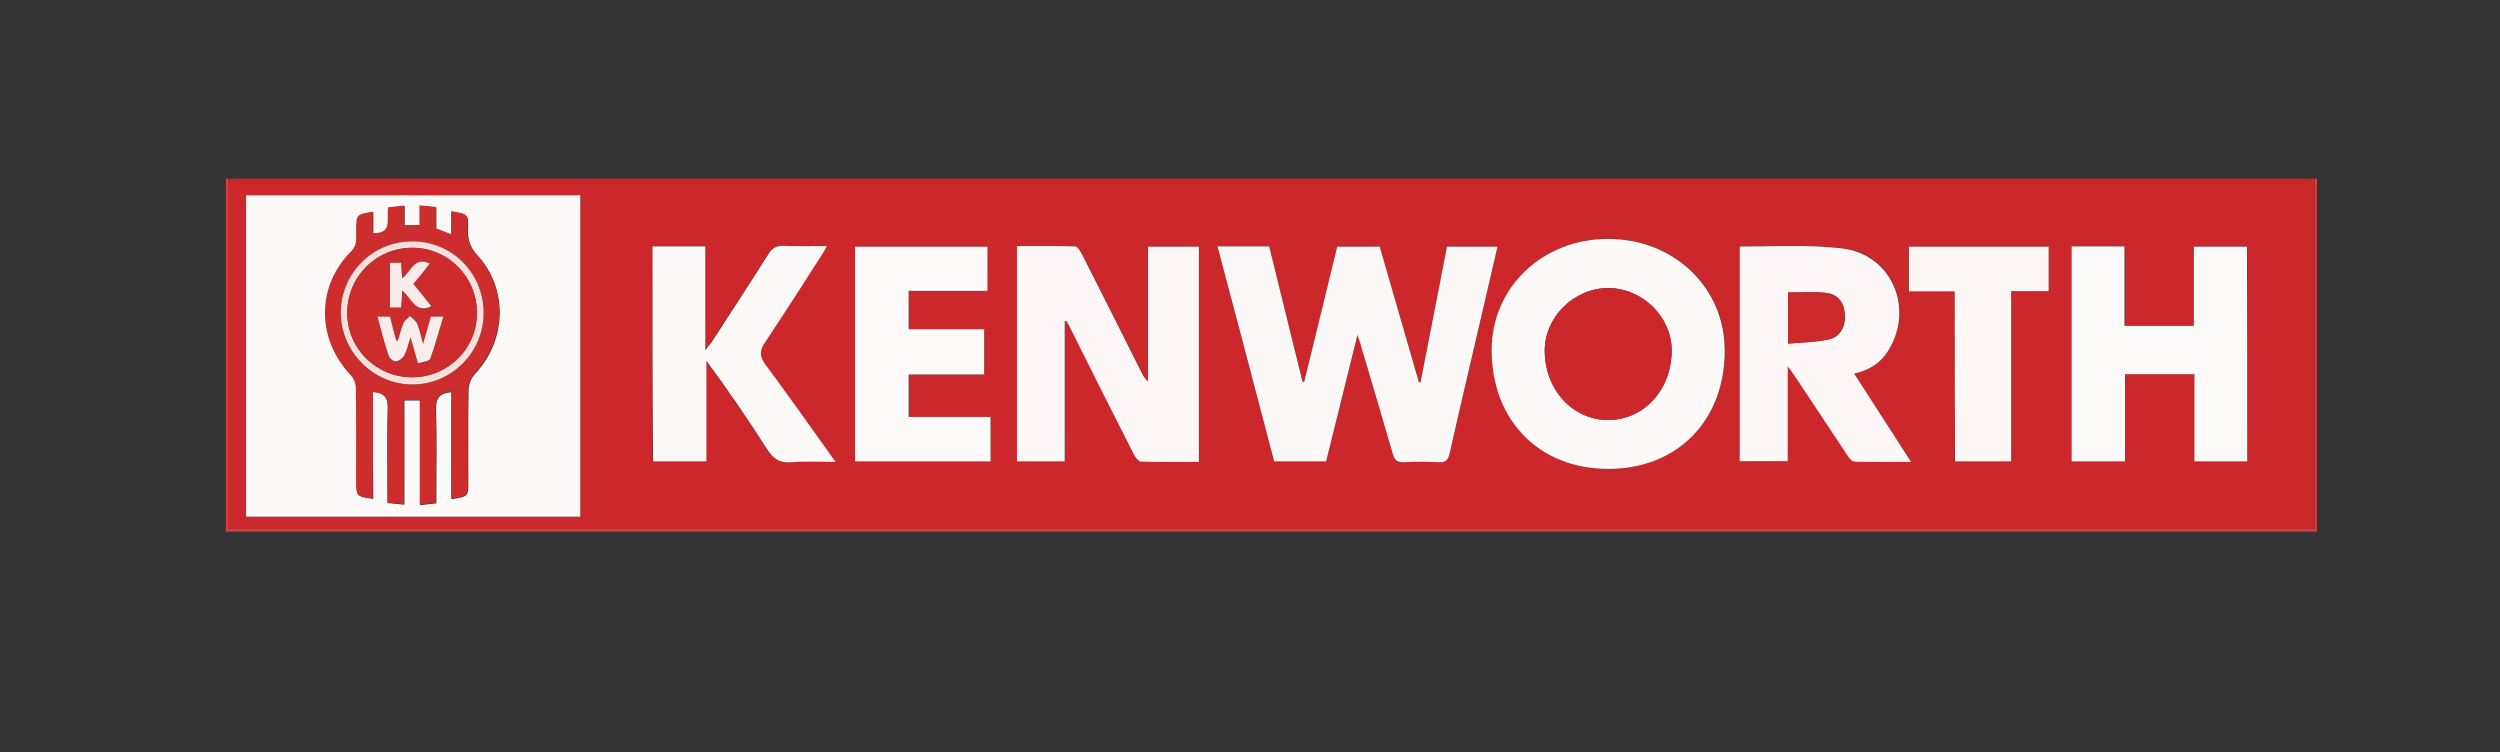 <svg xmlns="http://www.w3.org/2000/svg" xmlns:xlink="http://www.w3.org/1999/xlink" id="Capa_1" x="0px" y="0px" viewBox="0 0 900 270.8" style="enable-background:new 0 0 900 270.8;" xml:space="preserve"><rect x="0" y="0" width="900" height="270.8" fill="#333333" stroke="none"/><style type="text/css">	.st0{fill:#CF4244;}	.st1{fill:#CC272A;}	.st2{fill:#FDF9F8;}	.st3{fill:#FDF8F8;}	.st4{fill:#FDF8F7;}	.st5{fill:#FDFAFA;}	.st6{fill:#FDFAF9;}	.st7{fill:#FDF7F6;}	.st8{fill:#CD2D2D;}	.st9{fill:#CC292A;}	.st10{fill:#F5E0DE;}	.st11{fill:#CD2C2C;}	.st12{fill:#F9EDEB;}	.st13{fill:#F9EBE9;}</style><g id="n2ijIr_1_">	<g>		<path class="st0" d="M834.1,191.4c-250.9,0-501.9,0-752.8,0c0-42.4,0-84.8,0-127.2c0.3,0.1,0.5,0.1,0.8,0.2c0,42,0,83.9,0,126   c250.7,0,500.8,0,751.2,0c0-42.2,0-84.1,0-126c0.3-0.1,0.5-0.1,0.8-0.2C834.1,106.6,834.1,149,834.1,191.4z"></path>		<path class="st1" d="M833.3,64.4c0,41.9,0,83.8,0,126c-250.4,0-500.6,0-751.2,0c0-42,0-84,0-126c1.3-0.1,2.7-0.1,4-0.1   c247.7,0,495.4,0,743.2,0C830.6,64.3,832,64.3,833.3,64.4z M88.6,70.3c0,38.8,0,77.3,0,115.7c40.3,0,80.3,0,120.3,0   c0-38.7,0-77.1,0-115.7C168.7,70.3,128.8,70.3,88.6,70.3z M488.7,120.5c0.7,2.2,1.1,3.3,1.4,4.5c3.8,12.8,7.6,25.6,11.3,38.4   c0.7,2.3,1.6,3.2,4,3c4-0.2,8.1-0.2,12.1,0c2.6,0.1,3.8-0.5,4.4-3.3c4.2-18.8,8.6-37.4,13-56.2c1.4-6,2.8-12,4.2-18.1   c-6.4,0-12.2,0-18.2,0c-3.2,16.4-6.4,32.6-9.5,48.8c-0.2,0-0.4,0-0.6,0c-4.7-16.3-9.4-32.6-14.1-48.8c-5.2,0-10.2,0-15.3,0   c-4,16.4-8,32.6-11.9,48.7c-0.2,0-0.4-0.1-0.6-0.1c-4-16.2-8-32.5-12-48.7c-6.3,0-12.2,0-18.6,0c6.8,26,13.6,51.7,20.4,77.4   c6.5,0,12.6,0,18.7,0C481.1,151.2,484.8,136.4,488.7,120.5z M579.1,168.8c24.8-0.1,41.9-17.6,41.9-42.8c0-22.5-18.3-40-41.9-40.1   c-23.7,0-42.2,17.7-42,40.3C537.2,151.6,554.3,168.9,579.1,168.8z M383.3,115.6c0.2,0,0.5-0.1,0.7-0.1c0.6,1.1,1.1,2.2,1.7,3.2   c7.5,15,15,30,22.6,44.9c0.5,1.1,1.7,2.6,2.6,2.6c6.9,0.2,13.9,0.1,20.8,0.1c0-26.2,0-51.8,0-77.5c-6.2,0-12.1,0-18.3,0   c0,16.3,0,32.4,0,48.5c-1.1-0.9-1.7-1.9-2.2-2.9c-7.2-14.3-14.4-28.6-21.6-42.9c-0.6-1.1-1.6-2.8-2.4-2.8c-7-0.2-14.1-0.1-21-0.1   c0,26.2,0,51.9,0,77.5c5.8,0,11.4,0,17.2,0C383.3,149,383.3,132.3,383.3,115.6z M809,166.1c0-25.9,0-51.7,0-77.3   c-6.5,0-12.7,0-19.1,0c0,9.7,0,19,0,28.5c-8.4,0-16.6,0-25,0c0-9.7,0-19,0-28.6c-6.5,0-12.7,0-19,0c0,25.9,0,51.5,0,77.4   c6.4,0,12.6,0,19.2,0c0-10.6,0-21,0-31.4c8.5,0,16.6,0,25,0c0,10.5,0,20.9,0,31.4C796.6,166.1,802.7,166.1,809,166.1z    M667.5,134.5c5.6-1.4,9.7-4,12.4-8.4c9.5-15.4,1.1-34.8-16.8-36.8c-12-1.3-24.2-0.5-36.3-0.7c-0.2,0-0.4,0.3-0.4,0.3   c0,25.8,0,51.5,0,77c5.9,0,11.4,0,17.3,0c0-11.2,0-22.2,0-34.1c1.3,1.8,2,2.9,2.8,3.9c6.1,9.3,12.3,18.6,18.5,27.9   c0.7,1,1.8,2.4,2.8,2.5c6.5,0.2,13.1,0.1,20.3,0.1C680.9,155.4,674.3,145.2,667.5,134.5z M234.9,88.7c0,25.9,0,51.6,0,77.4   c6.4,0,12.5,0,19.2,0c0-12.2,0-24.2,0-36.2c7.7,10.4,15,20.9,21.7,31.6c2.3,3.6,4.7,5.3,9.1,4.9c5-0.5,10.1-0.1,15.7-0.1   c-8.7-12.2-16.8-23.7-25.2-35c-2.3-3.1-2.2-5.1-0.1-8.2c6.9-10.2,13.5-20.7,20.2-31.1c0.6-1,1.2-2,2-3.4c-5.5,0-10.5,0.2-15.5-0.1   c-2.6-0.1-4.2,0.7-5.6,3c-6.6,10.6-13.5,21-20.3,31.5c-0.5,0.8-1.2,1.6-2.4,3.1c0-13,0-25.1,0-37.4   C247.5,88.7,241.5,88.7,234.9,88.7z M355.5,88.8c-16.2,0-31.9,0-47.7,0c0,25.9,0,51.5,0,77.3c16.4,0,32.5,0,48.8,0   c0-5.4,0-10.5,0-16c-9.9,0-19.6,0-29.5,0c0-5.2,0-10.1,0-15.3c9.2,0,18.2,0,27.2,0c0-5.6,0-10.8,0-16.3c-9.2,0-18.2,0-27.2,0   c0-4.7,0-9.1,0-13.8c9.6,0,18.9,0,28.4,0C355.5,99.2,355.5,94.1,355.5,88.8z M703.7,104.9c0,20.6,0,41,0,61.2c7,0,13.4,0,20.2,0   c0-20.5,0-40.7,0-61.3c4.7,0,9.1,0,13.5,0c0-5.5,0-10.7,0-16c-16.9,0-33.6,0-50.3,0c0,5.4,0,10.6,0,16.1   C692.7,104.9,698,104.9,703.7,104.9z"></path>		<path class="st2" d="M88.6,70.3c40.1,0,80.1,0,120.3,0c0,38.6,0,77,0,115.7c-40,0-80,0-120.3,0C88.6,147.6,88.6,109.1,88.6,70.3z    M134.2,141.1c4.4,0.3,5.6,2.3,5.5,6.2c-0.3,9.9-0.1,19.8-0.1,29.8c0,1.3,0,2.6,0,4c2.2,0.2,3.9,0.4,6,0.6c0-12.7,0-25.1,0-37.5   c2.1,0,3.7,0,5.7,0c0,12.7,0,25.1,0,37.7c2.1-0.3,3.8-0.5,5.8-0.7c0-1.4,0-2.6,0-3.8c0-9.9,0.2-19.8-0.1-29.8   c-0.1-4.2,1.1-6.1,5.6-6.4c0,6.4,0,12.7,0,19.1c0,6.4,0,12.9,0,19.4c6-1,6-1,6-6.3c0-11-0.1-22,0.1-33.1c0-1.9,1-4.3,2.3-5.7   c11.3-11.9,12-30.4,1.1-42.4c-2.8-3-3.8-5.9-3.6-9.7c0.2-5.3,0.1-5.3-5.9-6.3c0,2.7,0,5.3,0,8.3c-2.1-0.8-3.7-1.4-5.5-2.1   c0-2.6,0-5.1,0-7.7c-2.1-0.2-3.8-0.4-5.9-0.6c0,2.6,0,4.7,0,7.1c-1.9,0-3.6,0-5.5,0c0-2.4,0-4.5,0-7c-2.1,0.2-3.9,0.4-5.7,0.6   c-1,3.7,1.9,9.6-5.6,9.3c0-2.5,0-5.1,0-7.7c-6,1-5.9,1-6,6.6c0,2.7,0.5,5.3-1.9,7.8c-12.4,12.5-12.2,31.5-0.1,44.3   c1.1,1.2,1.9,3.1,1.9,4.7c0.2,11.1,0.1,22.3,0.1,33.4c0,5.6,0,5.6,6,6.4C134.2,166.6,134.2,153.9,134.2,141.1z"></path>		<path class="st3" d="M488.7,120.5c-3.9,15.8-7.6,30.6-11.3,45.6c-6.2,0-12.2,0-18.7,0c-6.7-25.6-13.5-51.4-20.4-77.4   c6.4,0,12.3,0,18.6,0c4,16.2,8,32.5,12,48.7c0.2,0,0.4,0.1,0.6,0.1c4-16.2,7.9-32.4,11.9-48.7c5.1,0,10,0,15.3,0   c4.7,16.2,9.4,32.5,14.1,48.8c0.2,0,0.4,0,0.6,0c3.2-16.2,6.3-32.4,9.5-48.8c6,0,11.8,0,18.2,0c-1.4,6.1-2.8,12.1-4.2,18.1   c-4.3,18.7-8.8,37.4-13,56.2c-0.6,2.9-1.8,3.5-4.4,3.3c-4-0.2-8.1-0.2-12.1,0c-2.4,0.1-3.4-0.8-4-3c-3.7-12.8-7.5-25.6-11.3-38.4   C489.8,123.8,489.4,122.7,488.7,120.5z"></path>		<path class="st2" d="M579.1,168.8c-24.8,0.1-42-17.3-42.1-42.5c-0.2-22.7,18.3-40.4,42-40.3c23.6,0,41.9,17.5,41.9,40.1   C621,151.3,603.9,168.8,579.1,168.8z M579.1,151.2c12.8-0.1,22.8-11.1,22.7-25.2c-0.1-12-10.6-22.2-22.8-22.3   c-12.3,0-22.9,10.4-22.9,22.6C556.2,140.4,566.3,151.3,579.1,151.2z"></path>		<path class="st4" d="M383.3,115.6c0,16.7,0,33.4,0,50.5c-5.8,0-11.4,0-17.2,0c0-25.6,0-51.2,0-77.5c6.9,0,14-0.1,21,0.1   c0.8,0,1.8,1.7,2.4,2.8c7.3,14.3,14.4,28.6,21.6,42.9c0.5,1,1.1,2,2.2,2.9c0-16.1,0-32.2,0-48.5c6.2,0,12.1,0,18.3,0   c0,25.7,0,51.3,0,77.5c-6.9,0-13.9,0.1-20.8-0.1c-0.9,0-2-1.5-2.6-2.6c-7.6-14.9-15.1-29.9-22.6-44.9c-0.5-1.1-1.1-2.2-1.7-3.2   C383.8,115.5,383.6,115.6,383.3,115.6z"></path>		<path class="st5" d="M809,166.1c-6.2,0-12.4,0-19,0c0-10.5,0-20.9,0-31.4c-8.4,0-16.5,0-25,0c0,10.4,0,20.8,0,31.4   c-6.7,0-12.8,0-19.2,0c0-25.9,0-51.5,0-77.4c6.3,0,12.5,0,19,0c0,9.5,0,18.9,0,28.6c8.4,0,16.6,0,25,0c0-9.4,0-18.8,0-28.5   c6.5,0,12.6,0,19.1,0C809,114.5,809,140.2,809,166.1z"></path>		<path class="st4" d="M667.5,134.5c6.9,10.6,13.4,20.9,20.5,31.8c-7.2,0-13.7,0.1-20.3-0.1c-1,0-2.1-1.4-2.8-2.5   c-6.2-9.3-12.3-18.6-18.5-27.9c-0.7-1.1-1.5-2.1-2.8-3.9c0,11.9,0,22.9,0,34.1c-5.9,0-11.4,0-17.3,0c0-25.6,0-51.2,0-77   c0,0,0.2-0.3,0.4-0.3c12.1,0.1,24.3-0.7,36.3,0.7c17.9,2,26.3,21.4,16.8,36.8C677.1,130.6,673.1,133.2,667.5,134.5z M643.7,105.3   c0,6,0,11.8,0,18.4c5-0.5,9.9-0.5,14.6-1.5c4.3-0.9,6.3-4.9,5.8-9.4c-0.4-4.3-2.7-7-7.2-7.4C652.7,105,648.4,105.3,643.7,105.3z"></path>		<path class="st2" d="M234.9,88.7c6.5,0,12.6,0,19,0c0,12.2,0,24.3,0,37.4c1.2-1.5,1.8-2.3,2.4-3.1c6.8-10.5,13.6-20.9,20.3-31.5   c1.4-2.3,3-3.1,5.6-3c5,0.2,10,0.1,15.5,0.1c-0.8,1.4-1.4,2.5-2,3.4c-6.7,10.4-13.3,20.8-20.2,31.1c-2.1,3.1-2.2,5.1,0.1,8.2   c8.4,11.3,16.5,22.8,25.2,35c-5.7,0-10.7-0.3-15.7,0.1c-4.4,0.4-6.8-1.2-9.1-4.9c-6.8-10.7-14-21.2-21.7-31.6c0,12,0,24,0,36.2   c-6.6,0-12.8,0-19.2,0C234.9,140.3,234.9,114.6,234.9,88.7z"></path>		<path class="st6" d="M355.5,88.8c0,5.3,0,10.4,0,15.9c-9.4,0-18.8,0-28.4,0c0,4.7,0,9.1,0,13.8c8.9,0,17.9,0,27.2,0   c0,5.6,0,10.7,0,16.3c-9.1,0-18,0-27.2,0c0,5.2,0,10,0,15.3c9.8,0,19.6,0,29.5,0c0,5.5,0,10.6,0,16c-16.3,0-32.4,0-48.8,0   c0-25.8,0-51.4,0-77.3C323.6,88.8,339.4,88.8,355.5,88.8z"></path>		<path class="st7" d="M703.7,104.9c-5.7,0-11,0-16.5,0c0-5.5,0-10.6,0-16.1c16.6,0,33.3,0,50.3,0c0,5.2,0,10.4,0,16   c-4.5,0-8.8,0-13.5,0c0,20.6,0,40.9,0,61.3c-6.8,0-13.3,0-20.2,0C703.7,145.8,703.7,125.5,703.7,104.9z"></path>		<path class="st8" d="M134.2,141.1c0,12.8,0,25.5,0,38.3c-6-0.8-6-0.8-6-6.4c0-11.1,0.1-22.3-0.1-33.4c0-1.6-0.8-3.6-1.9-4.7   c-12.2-12.7-12.4-31.8,0.1-44.3c2.5-2.5,1.9-5.1,1.9-7.8c0.1-5.6,0-5.6,6-6.6c0,2.6,0,5.1,0,7.7c7.6,0.3,4.6-5.6,5.6-9.3   c1.8-0.2,3.6-0.4,5.7-0.6c0,2.5,0,4.7,0,7c1.9,0,3.6,0,5.5,0c0-2.3,0-4.5,0-7.1c2.1,0.2,3.9,0.4,5.9,0.6c0,2.6,0,5.2,0,7.7   c1.8,0.7,3.4,1.3,5.5,2.1c0-3,0-5.6,0-8.3c6,1,6.2,1,5.9,6.3c-0.2,3.9,0.8,6.7,3.6,9.7c11,12,10.2,30.5-1.1,42.4   c-1.3,1.4-2.3,3.7-2.3,5.7c-0.2,11-0.1,22-0.1,33.1c0,5.3,0,5.3-6,6.3c0-6.5,0-12.9,0-19.4c0-6.3,0-12.7,0-19.1   c-4.4,0.3-5.7,2.3-5.6,6.4c0.4,9.9,0.1,19.8,0.1,29.8c0,1.2,0,2.4,0,3.8c-2,0.2-3.7,0.4-5.8,0.7c0-12.6,0-25,0-37.7   c-2,0-3.6,0-5.7,0c0,12.5,0,24.9,0,37.5c-2.1-0.2-3.8-0.4-6-0.6c0-1.4,0-2.7,0-4c0-9.9-0.2-19.8,0.1-29.8   C139.7,143.4,138.6,141.4,134.2,141.1z M148.3,86.9c-14.2,0.1-25.7,11.6-25.6,25.8c0.1,14.1,11.8,25.8,25.9,25.7   c14.2-0.1,25.6-11.7,25.5-25.9C174,98.2,162.5,86.8,148.3,86.9z"></path>		<path class="st1" d="M579.1,151.2c-12.9,0.1-22.9-10.8-23-24.9c0-12.2,10.5-22.6,22.9-22.6c12.2,0,22.7,10.2,22.8,22.3   C601.9,140.1,592,151.1,579.1,151.2z"></path>		<path class="st9" d="M643.7,105.3c4.7,0,8.9-0.3,13.2,0.1c4.5,0.4,6.8,3.1,7.2,7.4c0.4,4.5-1.6,8.5-5.8,9.4   c-4.7,1-9.5,1.1-14.6,1.5C643.7,117.1,643.7,111.3,643.7,105.3z"></path>		<path class="st10" d="M148.3,86.9c14.3-0.1,25.7,11.3,25.8,25.6c0.1,14.2-11.4,25.8-25.5,25.9c-14,0.1-25.8-11.6-25.9-25.7   C122.6,98.5,134.1,86.9,148.3,86.9z M148.2,135.8c13,0.1,23.4-10.2,23.5-23.1c0-12.9-10.3-23.4-23.2-23.5   c-12.9,0-23.3,10.2-23.5,23.2C124.9,125.3,135.3,135.7,148.2,135.8z"></path>		<path class="st11" d="M148.2,135.8c-13-0.1-23.3-10.5-23.2-23.4c0.1-12.9,10.5-23.2,23.5-23.2c12.9,0,23.2,10.5,23.2,23.5   C171.7,125.6,161.2,135.9,148.2,135.8z M150.5,130.8c1.6-0.6,4-0.7,4.4-1.6c1.8-4.8,3.2-9.9,4.7-15.1c-1.9,0-3.1,0-4.5,0   c-0.9,3.1-1.7,5.9-2.8,9.8c-0.9-3.1-1.3-5.2-2.1-7.2c-0.5-1.1-1.7-1.9-2.6-2.8c-0.8,0.9-1.9,1.6-2.4,2.6c-0.9,2-1.4,4.2-2,6.3   c-0.2-0.1-0.4-0.1-0.6-0.2c-0.7-2.9-1.5-5.8-2.2-8.5c-1.7,0-2.9,0-4.5,0c1.4,4.9,2.6,9.5,4,14c0.3,0.9,1.7,2.1,2.6,2.1   c1.1-0.1,2.4-1.1,3-2.1c1-1.9,1.4-4,2.3-6.6C148.8,124.8,149.6,127.5,150.5,130.8z M148.8,102.2c2.2-2.6,4.1-4.9,6-7.2   c-5.8-2.8-6.7,3-9.9,5.3c-0.1-2.1-0.3-3.9-0.4-5.6c-1.5,0-2.7,0-4,0c0,5.5,0,10.7,0,16.1c1.4,0,2.6,0,4,0c0.1-2,0.2-3.9,0.4-6.1   c3.4,2.7,4.6,8.4,10.5,5.7C153.2,107.6,151.1,105,148.8,102.2z"></path>		<path class="st12" d="M150.5,130.8c-1-3.3-1.7-6-2.7-9.4c-0.9,2.6-1.3,4.8-2.3,6.6c-0.5,1-1.9,2-3,2.1c-0.8,0.1-2.3-1.1-2.6-2.1   c-1.5-4.5-2.7-9.1-4-14c1.6,0,2.9,0,4.5,0c0.7,2.8,1.4,5.6,2.2,8.5c0.2,0.1,0.4,0.1,0.6,0.2c0.7-2.1,1.2-4.3,2-6.3   c0.4-1,1.6-1.8,2.4-2.6c0.9,0.9,2.1,1.7,2.6,2.8c0.8,2,1.2,4.1,2.1,7.2c1.1-3.8,1.9-6.7,2.8-9.8c1.3,0,2.6,0,4.5,0   c-1.6,5.2-2.9,10.2-4.7,15.1C154.6,130.1,152.2,130.2,150.5,130.8z"></path>		<path class="st13" d="M148.8,102.2c2.3,2.8,4.4,5.4,6.5,8.1c-5.9,2.7-7.1-3-10.5-5.7c-0.1,2.3-0.2,4.1-0.4,6.1c-1.4,0-2.6,0-4,0   c0-5.4,0-10.7,0-16.1c1.3,0,2.5,0,4,0c0.1,1.8,0.2,3.5,0.4,5.6c3.2-2.3,4.2-8,9.9-5.3C152.9,97.3,151,99.6,148.8,102.2z"></path>	</g></g></svg>